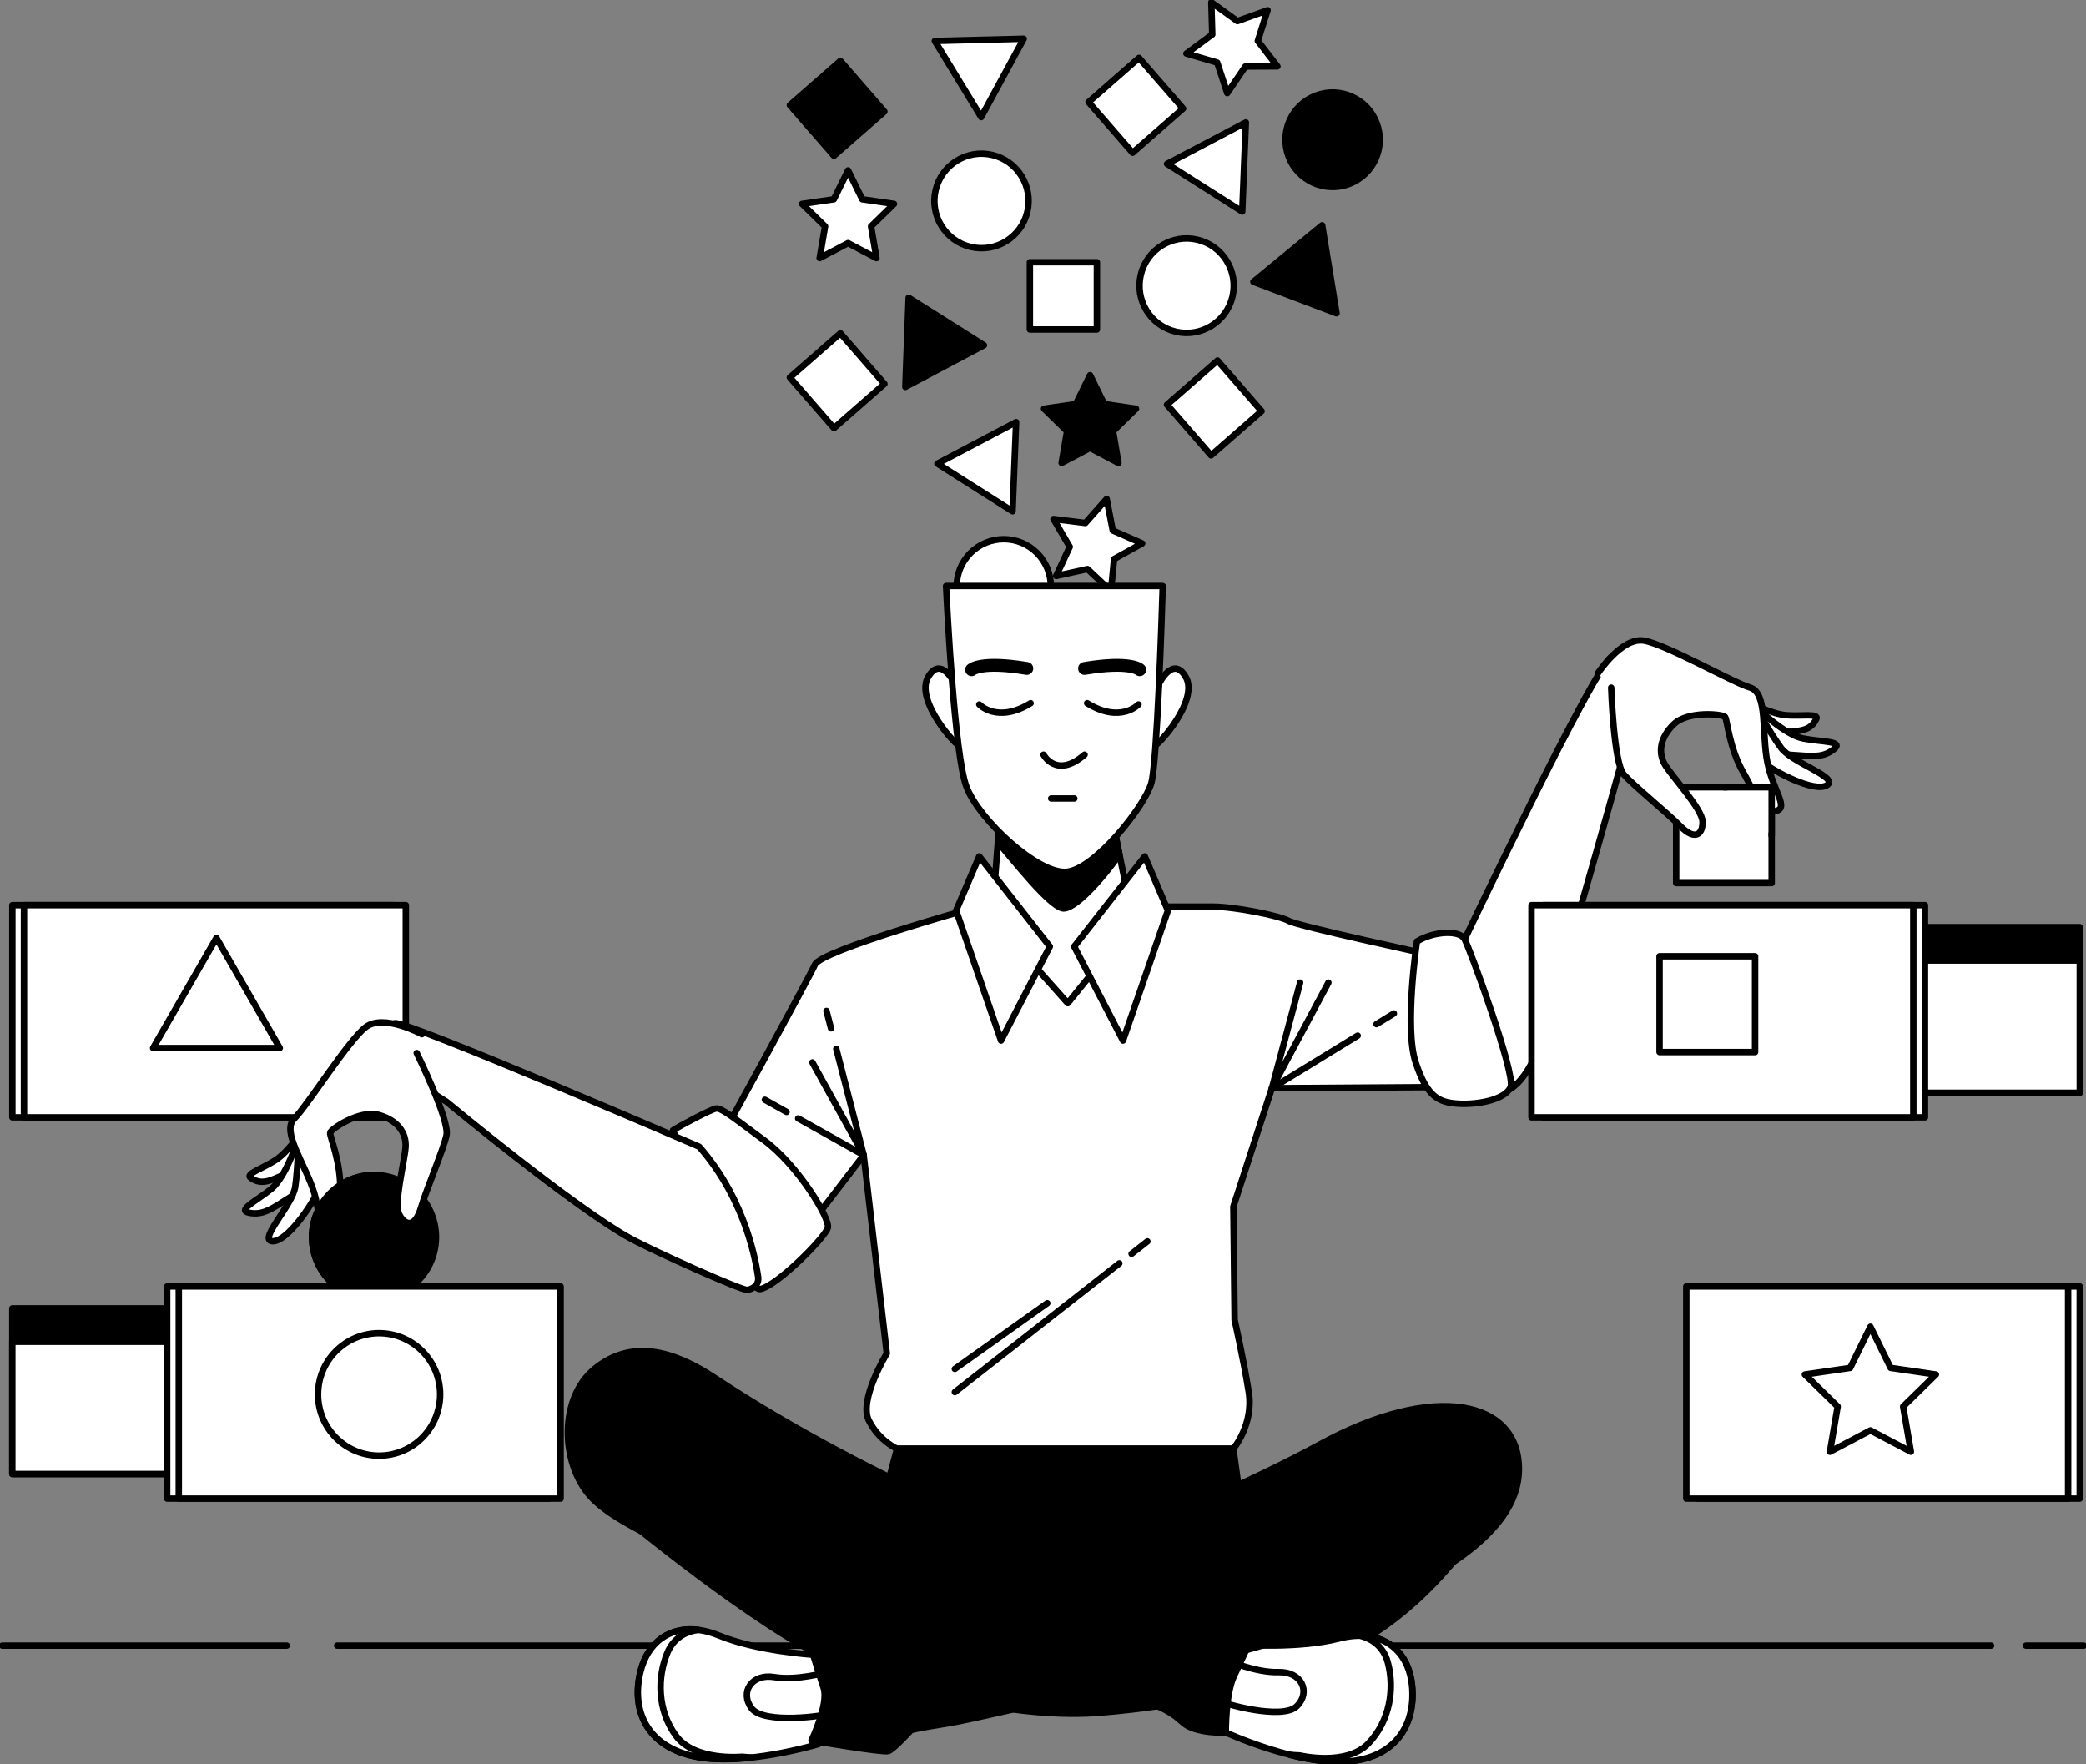 <svg width="324" height="274" viewBox="0 0 324 274" fill="none" xmlns="http://www.w3.org/2000/svg">
<rect x="0" y="0" width="324" height="274" fill="#808080" stroke="none"/>
<g clip-path="url(#clip0_289_2302)">
<path d="M314.674 255.586H323.649" stroke="black" stroke-linecap="round" stroke-linejoin="round"/>
<path d="M52.367 255.586H309.262" stroke="black" stroke-linecap="round" stroke-linejoin="round"/>
<path d="M0.351 255.586H44.545" stroke="black" stroke-linecap="round" stroke-linejoin="round"/>
<path d="M170.371 40.734H159.962V51.175H170.371V40.734Z" fill="white" stroke="black" stroke-linecap="round" stroke-linejoin="round"/>
<path d="M189.104 55.993L181.262 62.858L188.105 70.725L195.948 63.86L189.104 55.993Z" fill="white" stroke="black" stroke-linecap="round" stroke-linejoin="round"/>
<path d="M130.526 9.463L122.683 16.328L129.527 24.195L137.369 17.33L130.526 9.463Z" fill="black" stroke="black" stroke-linecap="round" stroke-linejoin="round"/>
<path d="M130.526 51.76L122.683 58.625L129.527 66.492L137.37 59.627L130.526 51.76Z" fill="white" stroke="black" stroke-linecap="round" stroke-linejoin="round"/>
<path d="M176.917 8.991L169.074 15.856L175.918 23.722L183.761 16.857L176.917 8.991Z" fill="white" stroke="black" stroke-linecap="round" stroke-linejoin="round"/>
<path d="M169.309 58.274L171.509 62.758L176.45 63.484L172.88 66.974L173.716 71.902L169.309 69.575L164.896 71.902L165.739 66.974L162.162 63.484L167.102 62.758L169.309 58.274Z" fill="black" stroke="black" stroke-linecap="round" stroke-linejoin="round"/>
<path d="M131.723 26.465L133.929 30.949L138.863 31.668L135.293 35.158L136.136 40.086L131.723 37.759L127.309 40.086L128.152 35.158L124.582 31.668L129.516 30.949L131.723 26.465Z" fill="white" stroke="black" stroke-linecap="round" stroke-linejoin="round"/>
<path d="M196.881 1.586L195.363 6.352L198.413 10.307L193.43 10.328L190.619 14.459L189.059 9.715L184.272 8.312L188.292 5.351L188.145 0.353L192.193 3.271L196.881 1.586Z" fill="white" stroke="black" stroke-linecap="round" stroke-linejoin="round"/>
<path d="M163.63 80.615L168.578 81.229L171.889 77.492L172.837 82.399L177.406 84.401L173.041 86.826L172.556 91.803L168.909 88.384L164.045 89.456L166.154 84.93L163.63 80.615Z" fill="white" stroke="black" stroke-linecap="round" stroke-linejoin="round"/>
<path d="M191.427 46.066C192.359 42.122 189.927 38.166 185.996 37.231C182.064 36.296 178.121 38.735 177.189 42.679C176.256 46.623 178.688 50.578 182.619 51.513C186.551 52.448 190.494 50.009 191.427 46.066Z" fill="white" stroke="black" stroke-linecap="round" stroke-linejoin="round"/>
<path d="M161.077 96.274C163.934 93.408 163.934 88.761 161.077 85.895C158.22 83.029 153.587 83.029 150.73 85.895C147.873 88.761 147.873 93.408 150.73 96.274C153.587 99.14 158.22 99.14 161.077 96.274Z" fill="white" stroke="black" stroke-linecap="round" stroke-linejoin="round"/>
<path d="M209.544 28.576C213.328 27.156 215.249 22.927 213.833 19.131C212.417 15.335 208.201 13.409 204.417 14.829C200.632 16.249 198.712 20.477 200.128 24.274C201.544 28.07 205.759 29.996 209.544 28.576Z" fill="black" stroke="black" stroke-linecap="round" stroke-linejoin="round"/>
<path d="M159.564 32.903C160.496 28.959 158.065 25.004 154.133 24.069C150.202 23.133 146.258 25.572 145.326 29.516C144.394 33.46 146.825 37.415 150.757 38.35C154.689 39.286 158.632 36.847 159.564 32.903Z" fill="white" stroke="black" stroke-linecap="round" stroke-linejoin="round"/>
<path d="M152.828 53.621L141.133 46.247L140.62 60.093L152.828 53.621Z" fill="black" stroke="black" stroke-linecap="round" stroke-linejoin="round"/>
<path d="M207.592 48.658L205.357 34.989L194.674 43.766L207.592 48.658Z" fill="black" stroke="black" stroke-linecap="round" stroke-linejoin="round"/>
<path d="M157.27 79.41L157.825 65.564L145.596 72.007L157.27 79.41Z" fill="white" stroke="black" stroke-linecap="round" stroke-linejoin="round"/>
<path d="M192.945 32.859L193.507 19.014L181.271 25.45L192.945 32.859Z" fill="white" stroke="black" stroke-linecap="round" stroke-linejoin="round"/>
<path d="M145.196 6.359L152.399 18.182L159.006 6.014L145.196 6.359Z" fill="white" stroke="black" stroke-linecap="round" stroke-linejoin="round"/>
<path d="M1.919 173.539H61.223L61.223 140.581H1.919L1.919 173.539Z" fill="white" stroke="black" stroke-linecap="round" stroke-linejoin="round"/>
<path d="M3.725 173.539H63.029L63.029 140.581H3.725L3.725 173.539Z" fill="white" stroke="black" stroke-linecap="round" stroke-linejoin="round"/>
<path d="M33.616 145.671L23.776 162.774H43.455L33.616 145.671Z" fill="white" stroke="black" stroke-linecap="round" stroke-linejoin="round"/>
<path d="M323.03 199.8H263.726V232.758H323.03V199.8Z" fill="white" stroke="black" stroke-linecap="round" stroke-linejoin="round"/>
<path d="M321.224 199.8H261.92V232.758H321.224V199.8Z" fill="white" stroke="black" stroke-linecap="round" stroke-linejoin="round"/>
<path d="M290.511 206.06L293.659 212.455L300.687 213.477L295.599 218.454L296.801 225.476L290.511 222.162L284.227 225.476L285.429 218.454L280.341 213.477L287.369 212.455L290.511 206.06Z" fill="white" stroke="black" stroke-linecap="round" stroke-linejoin="round"/>
<path d="M150.502 141.216C150.502 141.216 127.576 147.617 126.578 149.817C125.58 152.016 112.62 175.612 112.62 175.612L124.181 192.412L134.147 179.412L137.739 210.213C137.739 210.213 133.353 217.411 134.948 220.611C136.544 223.812 139.334 225.011 139.334 225.011H191.568C191.568 225.011 194.758 221.211 193.957 216.212C193.163 211.214 191.764 205.01 191.764 205.01L191.568 187.414L197.549 169.013L226.856 168.816L221.873 148.216C221.873 148.216 201.534 143.817 200.142 143.014C198.743 142.217 191.771 140.814 188.377 140.814H178.804L152.287 140.617L150.495 141.216H150.502Z" fill="white" stroke="black" stroke-linecap="round" stroke-linejoin="round"/>
<path d="M129.895 162.908L134.154 179.412L126.177 165.009" stroke="black" stroke-linecap="round" stroke-linejoin="round"/>
<path d="M128.37 157.015L129.073 159.715" stroke="black" stroke-linecap="round" stroke-linejoin="round"/>
<path d="M122.171 172.701L118.805 170.811" stroke="black" stroke-linecap="round" stroke-linejoin="round"/>
<path d="M134.154 179.412L123.97 173.709" stroke="black" stroke-linecap="round" stroke-linejoin="round"/>
<path d="M201.941 152.615L197.556 169.013L206.327 152.615" stroke="black" stroke-linecap="round" stroke-linejoin="round"/>
<path d="M213.805 159.059L216.497 157.409" stroke="black" stroke-linecap="round" stroke-linejoin="round"/>
<path d="M197.556 169.013L210.881 160.85" stroke="black" stroke-linecap="round" stroke-linejoin="round"/>
<path d="M175.761 194.731L178.214 192.807" stroke="black" stroke-linecap="round" stroke-linejoin="round"/>
<path d="M148.309 216.212L173.857 196.219" stroke="black" stroke-linecap="round" stroke-linejoin="round"/>
<path d="M162.661 202.409L148.309 212.61" stroke="black" stroke-linecap="round" stroke-linejoin="round"/>
<path d="M155.288 126.813L154.093 142.612L165.851 155.809L176.021 143.211L172.83 127.617L155.288 126.813Z" fill="white" stroke="black" stroke-linecap="round" stroke-linejoin="round"/>
<path d="M172.83 127.617L155.288 126.82L154.986 130.803C157.607 133.856 162.857 140.532 164.98 141.068C166.758 141.512 171.333 136.394 173.871 132.7L172.83 127.624V127.617Z" fill="black" stroke="black" stroke-linecap="round" stroke-linejoin="round"/>
<path d="M152.097 133.01L163.061 147.011L155.485 161.611L148.506 141.413L152.097 133.01Z" fill="white" stroke="black" stroke-linecap="round" stroke-linejoin="round"/>
<path d="M177.813 133.01L166.849 147.011L174.426 161.611L181.405 141.413L177.813 133.01Z" fill="white" stroke="black" stroke-linecap="round" stroke-linejoin="round"/>
<path d="M148.316 106.213C148.316 106.213 146.123 101.617 144.127 105.212C142.131 108.808 148.513 116.013 149.314 116.013C150.115 116.013 148.316 106.213 148.316 106.213Z" fill="white" stroke="black" stroke-linecap="round" stroke-linejoin="round"/>
<path d="M180.02 106.213C180.02 106.213 182.213 101.617 184.209 105.212C186.205 108.808 179.824 116.013 179.022 116.013C178.221 116.013 180.02 106.213 180.02 106.213Z" fill="white" stroke="black" stroke-linecap="round" stroke-linejoin="round"/>
<path d="M146.946 91.014C147.1 94.292 148.267 117.387 150.115 122.209C152.111 127.412 161.283 135.809 165.669 135.407C170.054 135.005 177.828 125.206 178.826 121.61C179.725 118.374 180.456 95.582 180.597 91.014H146.946Z" fill="white" stroke="black" stroke-linecap="round" stroke-linejoin="round"/>
<path d="M152.104 109.414C152.104 109.414 154.895 112.417 160.081 109.217" stroke="black" stroke-linecap="round" stroke-linejoin="round"/>
<path d="M176.83 109.414C176.83 109.414 174.039 112.417 168.853 109.217" stroke="black" stroke-linecap="round" stroke-linejoin="round"/>
<path d="M162.077 117.211C162.077 117.211 164.073 121.011 168.459 117.211" stroke="black" stroke-linecap="round" stroke-linejoin="round"/>
<path d="M163.272 124.014H166.864" stroke="black" stroke-linecap="round" stroke-linejoin="round"/>
<path d="M150.91 104.014C150.91 104.014 152.308 102.611 159.484 103.816" stroke="black" stroke-width="2" stroke-linecap="round" stroke-linejoin="round"/>
<path d="M177.026 104.014C177.026 104.014 175.628 102.611 168.452 103.816" stroke="black" stroke-width="2" stroke-linecap="round" stroke-linejoin="round"/>
<path d="M226.667 147.61C226.667 147.61 248.201 102.209 250.394 102.012C252.586 101.814 255.18 104.81 254.379 108.815C253.577 112.819 242.613 151.213 240.224 159.214C237.834 167.216 234.644 170.416 232.05 169.415C229.457 168.414 226.667 147.617 226.667 147.617V147.61Z" fill="white" stroke="black" stroke-linecap="round" stroke-linejoin="round"/>
<path d="M104.523 175.57C104.523 175.57 115.537 200.653 118.088 200.209C120.639 199.765 128.229 192.151 128.581 190.671C128.932 189.19 123.865 180.935 118.755 177.156C113.653 173.377 112.001 172.038 111.214 172.172C110.427 172.306 105.788 174.738 104.516 175.57H104.523Z" fill="white" stroke="black" stroke-linecap="round" stroke-linejoin="round"/>
<path d="M220.081 146.214C220.081 146.214 218.085 159.616 219.884 165.016C221.676 170.416 223.476 171.213 226.463 171.417C229.457 171.615 233.842 170.818 234.636 168.816C235.431 166.814 228.255 147.215 227.461 145.819C226.666 144.417 222.674 144.621 220.081 146.221V146.214Z" fill="white" stroke="black" stroke-linecap="round" stroke-linejoin="round"/>
<path d="M66.852 169.528C64.547 167.9 61.883 166.532 61.883 166.532C61.883 166.532 58.7 165.665 57.99 162.746C57.28 159.827 61.377 158.911 61.377 158.911C63.999 158.862 108.6 178.101 108.6 178.101C116.162 186.73 117.504 196.846 117.743 198.228C117.982 199.61 116.872 200.209 116.085 200.343C115.298 200.477 101.902 194.513 97.91 192.341C89.427 187.731 69.354 171.121 69.354 171.121L66.852 169.528Z" fill="white" stroke="black" stroke-linecap="round" stroke-linejoin="round"/>
<path d="M46.646 176.007C46.646 176.007 44.742 178.947 42.731 180.223C40.721 181.506 38.086 182.338 38.929 182.93C39.773 183.529 40.771 183.917 42.837 182.993C44.903 182.077 47.335 181.097 47.335 181.097C47.335 181.097 49.493 175.323 46.639 176L46.646 176.007Z" fill="white" stroke="black" stroke-linecap="round" stroke-linejoin="round"/>
<path d="M46.26 177.008C46.26 177.008 44.46 182.718 42.19 184.608C39.92 186.49 36.645 187.992 38.754 188.372C40.862 188.753 42.176 187.78 45.023 185.975C47.869 184.171 48.733 182.725 48.319 179.257C47.904 175.788 47.454 175.309 46.26 177.008Z" fill="white" stroke="black" stroke-linecap="round" stroke-linejoin="round"/>
<path d="M46.456 174.921C46.456 174.921 46.288 181.471 45.852 184.34C45.416 187.209 40.04 192.616 42.296 192.779C44.552 192.948 48.544 187.04 49.464 184.826C50.385 182.62 51.039 182.133 50.336 180.202C49.633 178.277 47.012 172.771 46.449 174.914L46.456 174.921Z" fill="white" stroke="black" stroke-linecap="round" stroke-linejoin="round"/>
<path d="M65.171 198.678C68.77 194.755 68.517 188.65 64.606 185.04C60.696 181.431 54.609 181.685 51.011 185.607C47.413 189.53 47.666 195.635 51.576 199.244C55.486 202.854 61.573 202.6 65.171 198.678Z" fill="black" stroke="black" stroke-linecap="round" stroke-linejoin="round"/>
<path d="M65.524 160.624C65.524 160.624 59.578 157.374 56.795 159.531C54.012 161.689 47.764 171.714 45.697 173.751C43.638 175.788 47.49 180.885 48.811 185.313C50.132 189.74 49.071 193.272 51.355 192.504C53.639 191.735 52.69 189.479 52.838 184.981C52.993 180.484 51.186 176.514 51.278 175.943C51.362 175.372 55.853 172.355 58.777 173.152C61.701 173.948 63.155 175.929 62.987 178.192C62.818 180.455 61.145 186.892 62.003 188.605C62.853 190.318 64.421 190.79 65.362 187.646C66.304 184.502 68.82 178.665 69.347 176.338C69.874 174.012 64.723 163.55 64.723 163.55" fill="white"/>
<path d="M65.524 160.624C65.524 160.624 59.578 157.374 56.795 159.531C54.012 161.689 47.764 171.714 45.697 173.751C43.638 175.788 47.49 180.885 48.811 185.313C50.132 189.74 49.071 193.272 51.355 192.504C53.639 191.735 52.69 189.479 52.838 184.981C52.993 180.484 51.186 176.514 51.278 175.943C51.362 175.372 55.853 172.355 58.777 173.152C61.701 173.948 63.155 175.929 62.987 178.192C62.818 180.455 61.145 186.892 62.003 188.605C62.853 190.318 64.421 190.79 65.362 187.646C66.304 184.502 68.82 178.665 69.347 176.338C69.874 174.012 64.723 163.55 64.723 163.55" stroke="black" stroke-linecap="round" stroke-linejoin="round"/>
<path d="M53.056 200.385C50.301 198.686 48.459 195.634 48.459 192.151C48.459 186.934 52.585 182.683 57.744 182.5" fill="black"/>
<path d="M53.056 200.385C50.301 198.686 48.459 195.634 48.459 192.151C48.459 186.934 52.585 182.683 57.744 182.5" stroke="black" stroke-linecap="round" stroke-linejoin="round"/>
<path d="M272.055 109.217C272.055 109.217 275.119 110.901 277.487 111.085C279.856 111.268 282.576 110.746 282.112 111.677C281.648 112.608 280.952 113.418 278.696 113.587C276.44 113.757 273.833 114.046 273.833 114.046C273.833 114.046 269.215 109.978 272.048 109.224L272.055 109.217Z" fill="white" stroke="black" stroke-linecap="round" stroke-linejoin="round"/>
<path d="M272.863 109.915C272.863 109.915 277.136 114.102 280.025 114.687C282.913 115.272 286.505 115.047 284.825 116.379C283.145 117.712 281.529 117.479 278.169 117.239C274.817 117 273.369 116.126 272.104 112.876C270.839 109.626 271.014 108.984 272.863 109.915Z" fill="white" stroke="black" stroke-linecap="round" stroke-linejoin="round"/>
<path d="M271.703 108.173C271.703 108.173 274.929 113.862 276.665 116.189C278.394 118.515 285.682 120.729 283.771 121.949C281.859 123.161 275.562 119.848 273.713 118.332C271.865 116.823 271.057 116.704 270.768 114.673C270.48 112.643 270.206 106.545 271.703 108.173Z" fill="white" stroke="black" stroke-linecap="round" stroke-linejoin="round"/>
<path d="M275.182 122.273H260.346V137.155H275.182V122.273Z" fill="white" stroke="black" stroke-linecap="round" stroke-linejoin="round"/>
<path d="M248.166 104.592C248.166 104.592 251.877 98.91 255.349 99.502C258.821 100.094 269.047 105.967 271.823 106.784C274.599 107.602 273.601 113.926 274.522 118.452C275.442 122.978 278.036 125.593 275.667 125.995C273.299 126.397 273.067 123.958 270.818 120.066C268.569 116.175 268.287 111.825 267.943 111.36C267.599 110.894 262.215 110.366 260.015 112.445C257.815 114.532 257.464 116.964 258.673 118.882C259.882 120.8 264.387 125.685 264.443 127.596C264.499 129.513 263.34 130.669 261.027 128.343C258.715 126.016 253.753 122.061 252.193 120.264C250.633 118.466 250.253 106.799 250.253 106.799" fill="white"/>
<path d="M248.166 104.592C248.166 104.592 251.877 98.91 255.349 99.502C258.821 100.094 269.047 105.967 271.823 106.784C274.599 107.602 273.601 113.926 274.522 118.452C275.442 122.978 278.036 125.593 275.667 125.995C273.299 126.397 273.067 123.958 270.818 120.066C268.569 116.175 268.287 111.825 267.943 111.36C267.599 110.894 262.215 110.366 260.015 112.445C257.815 114.532 257.464 116.964 258.673 118.882C259.882 120.8 264.387 125.685 264.443 127.596C264.499 129.513 263.34 130.669 261.027 128.343C258.715 126.016 253.753 122.061 252.193 120.264C250.633 118.466 250.253 106.798 250.253 106.798" stroke="black" stroke-linecap="round" stroke-linejoin="round"/>
<path d="M267.796 122.273H275.182V129.795" fill="white"/>
<path d="M267.796 122.273H275.182V129.795" stroke="black" stroke-linecap="round" stroke-linejoin="round"/>
<path d="M139.334 225.011L135.799 238.236L98.086 236.601C98.086 236.601 120.878 255.381 131.997 259.188C143.122 262.995 158.31 267.077 171.066 265.991C183.816 264.906 196.298 262.452 209.047 256.192C221.796 249.932 229.393 237.686 229.393 237.686H193.311L191.561 225.004H139.327L139.334 225.011Z" fill="black" stroke="black" stroke-linecap="round" stroke-linejoin="round"/>
<path d="M193.086 255.452C193.086 255.452 201.759 256.093 208.007 254.479C214.248 252.865 218.76 255.952 219.329 261.797C219.898 267.641 216.982 273.013 209.23 273.598C201.484 274.183 190.401 269.093 190.401 269.093C190.401 269.093 187.358 261.261 193.079 255.452H193.086Z" fill="white" stroke="black" stroke-linecap="round" stroke-linejoin="round"/>
<path d="M201.864 272.646C201.864 272.646 209.04 274.374 212.491 270.835C215.941 267.296 216.637 262.184 215.548 258.166C214.796 255.367 212.575 254.394 211.289 254.056C215.787 254.112 218.858 257.045 219.322 261.804C219.891 267.648 216.975 273.02 209.222 273.605C206.474 273.81 203.312 273.309 200.374 272.569L201.857 272.653L201.864 272.646Z" fill="white" stroke="black" stroke-linecap="round" stroke-linejoin="round"/>
<path d="M190.682 257.877C190.682 257.877 195.011 259.809 198.589 259.703C202.159 259.597 203.656 262.777 201.428 264.997C199.2 267.218 189.916 264.61 189.101 264.053C188.285 263.496 188.531 259.513 190.682 257.877Z" fill="white" stroke="black" stroke-linecap="round" stroke-linejoin="round"/>
<path d="M150.186 235.085C136.565 229.008 123.099 221.993 110.877 213.914C104.411 209.642 97.952 208.02 92.372 212.589C86.791 217.157 87.087 227.175 91.634 232.335C96.188 237.496 110.287 242.649 123.654 248.247C137.022 253.845 164.052 260.33 171.832 262.389C179.62 264.455 181.82 265.78 183.731 267.549C185.643 269.319 190.394 269.1 190.394 269.1C190.394 269.1 190.338 263.129 191.659 260.33C192.98 257.532 193.866 255.614 193.866 255.614C193.866 255.614 191.518 253.845 189.312 252.223C187.112 250.602 186.521 251.779 181.967 248.832C176.935 245.575 170.764 243.622 165.233 241.423C160.229 239.435 155.197 237.327 150.179 235.085H150.186Z" fill="black" stroke="black" stroke-linecap="round" stroke-linejoin="round"/>
<path d="M126.311 257.01C126.311 257.01 117.631 256.467 111.657 254.014C105.69 251.567 100.805 254.014 99.449 259.731C98.093 265.449 100.264 271.159 107.862 272.795C115.459 274.43 127.126 270.891 127.126 270.891C127.126 270.891 131.195 263.545 126.311 257.01Z" fill="white" stroke="black" stroke-linecap="round" stroke-linejoin="round"/>
<path d="M115.284 272.851C115.284 272.851 107.939 273.591 105.001 269.608C102.064 265.632 102.064 260.472 103.68 256.644C104.805 253.979 107.138 253.309 108.452 253.154C103.989 252.597 100.552 255.086 99.449 259.738C98.093 265.456 100.264 271.166 107.862 272.802C110.554 273.38 113.758 273.309 116.774 272.978L115.291 272.858L115.284 272.851Z" fill="white" stroke="black" stroke-linecap="round" stroke-linejoin="round"/>
<path d="M128.363 259.738C128.363 259.738 123.809 261.064 120.281 260.479C116.752 259.886 114.848 262.833 116.752 265.343C118.664 267.846 128.208 266.52 129.094 266.083C129.973 265.639 130.268 261.663 128.363 259.745V259.738Z" stroke="black" stroke-linecap="round" stroke-linejoin="round"/>
<path d="M136.888 254.831C136.888 254.831 187.077 234.147 204.984 224.355C222.892 214.563 235.916 217.552 235.916 228.162C235.916 238.772 221.262 245.85 209.602 251.025C197.935 256.192 152.624 266.809 147.473 267.627C142.321 268.445 141.506 268.713 141.506 268.713C141.506 268.713 138.793 271.709 137.978 271.977C137.162 272.245 126.037 270.341 126.037 270.341C126.037 270.341 128.75 264.624 127.934 262.177C127.119 259.731 126.304 257.01 126.304 257.01C126.304 257.01 132.545 252.385 136.881 254.831H136.888Z" fill="black" stroke="black" stroke-linecap="round" stroke-linejoin="round"/>
<path d="M323.037 144H293.181V169.725H323.037V144Z" fill="black" stroke="black" stroke-linecap="round" stroke-linejoin="round"/>
<path d="M323.037 149.182H293.181V169.725H323.037V149.182Z" fill="white" stroke="black" stroke-linecap="round" stroke-linejoin="round"/>
<path d="M298.987 140.581H239.683V173.539H298.987V140.581Z" fill="white" stroke="black" stroke-linecap="round" stroke-linejoin="round"/>
<path d="M297.18 140.581H237.876V173.539H297.18V140.581Z" fill="white" stroke="black" stroke-linecap="round" stroke-linejoin="round"/>
<path d="M272.603 148.519H257.766V163.402H272.603V148.519Z" fill="white" stroke="black" stroke-linecap="round" stroke-linejoin="round"/>
<path d="M1.912 228.937H31.767L31.767 203.212H1.912L1.912 228.937Z" fill="black" stroke="black" stroke-linecap="round" stroke-linejoin="round"/>
<path d="M1.912 228.937H31.767L31.767 208.394H1.912L1.912 228.937Z" fill="white" stroke="black" stroke-linecap="round" stroke-linejoin="round"/>
<path d="M25.962 232.758H85.266V199.8H25.962L25.962 232.758Z" fill="white" stroke="black" stroke-linecap="round" stroke-linejoin="round"/>
<path d="M27.768 232.758H87.072V199.8H27.768L27.768 232.758Z" fill="white" stroke="black" stroke-linecap="round" stroke-linejoin="round"/>
<path d="M65.297 223.572C69.152 220.017 69.403 214.001 65.859 210.135C62.315 206.268 56.317 206.016 52.462 209.572C48.608 213.127 48.357 219.143 51.901 223.009C55.445 226.876 61.443 227.128 65.297 223.572Z" fill="white" stroke="black" stroke-linecap="round" stroke-linejoin="round"/>
</g>
<defs>
<clipPath id="clip0_289_2302">
<rect width="324" height="274" fill="white"/>
</clipPath>
</defs>
</svg>
